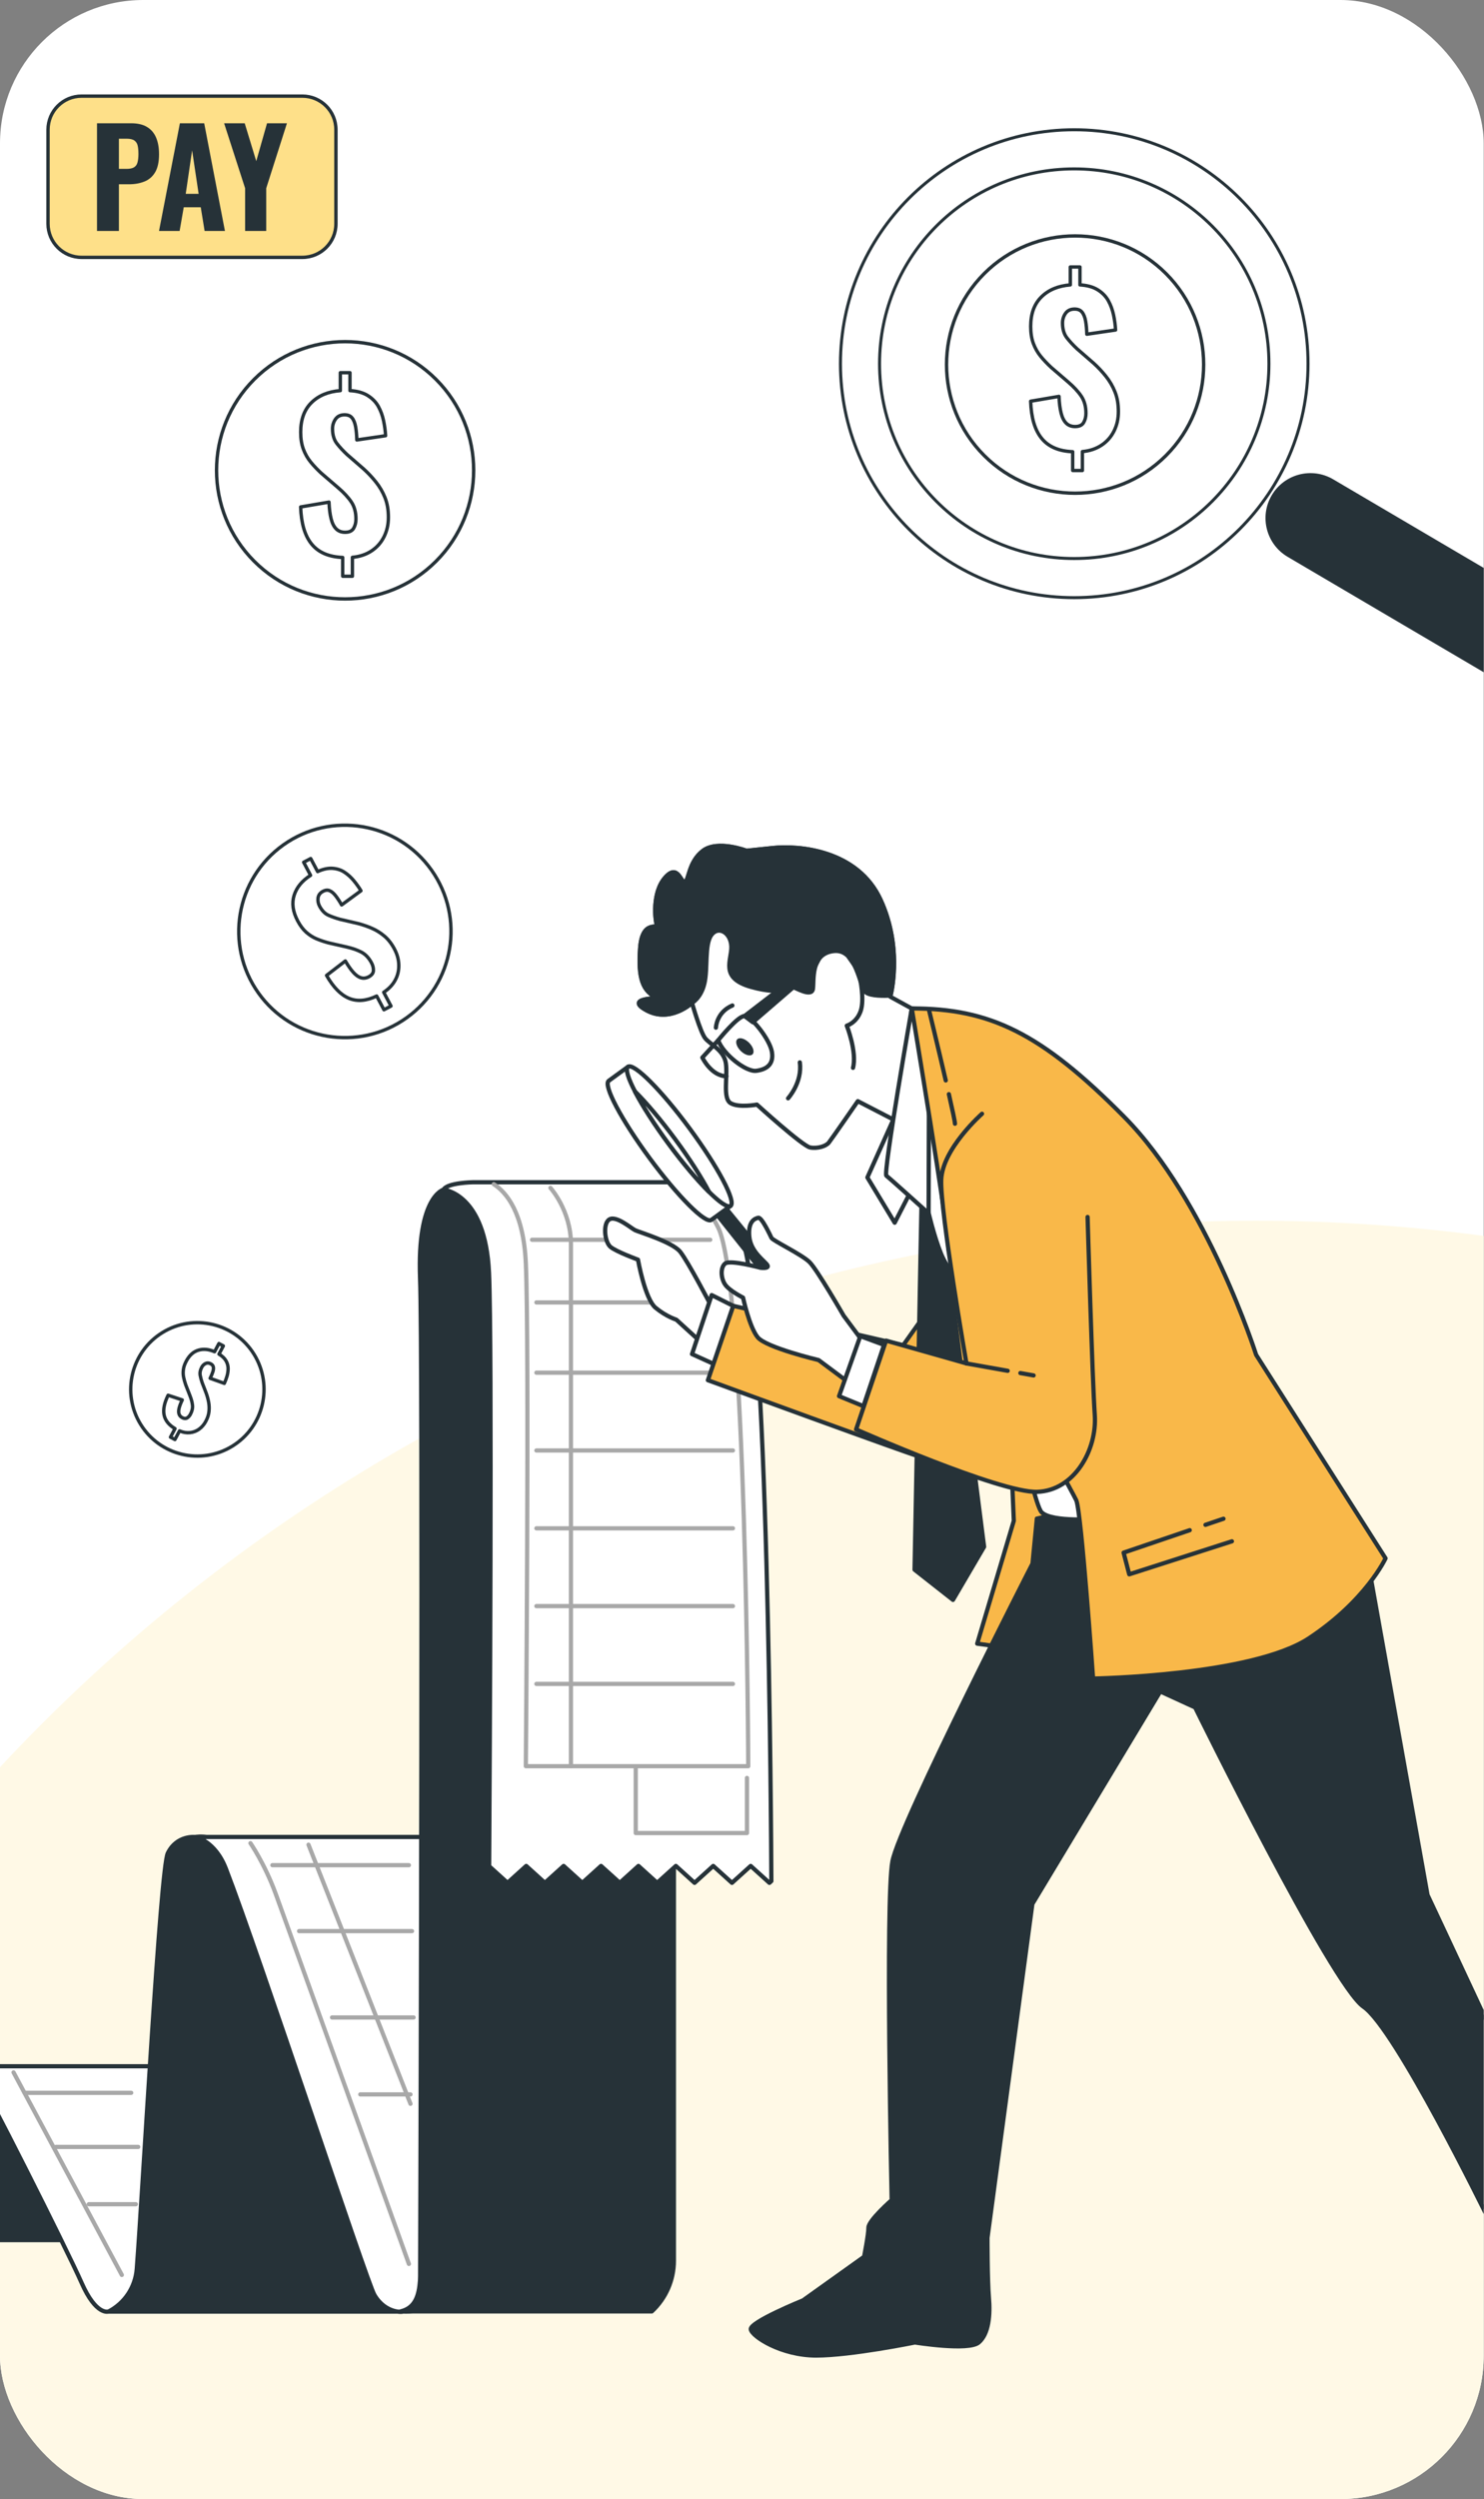 <?xml version="1.0" encoding="UTF-8"?> <svg xmlns="http://www.w3.org/2000/svg" width="309" height="520" viewBox="0 0 309 520" fill="none"><rect x="0" y="0" width="309" height="520" fill="#808080" stroke="none"/><g clip-path="url(#clip0_697_461)"><rect width="308.941" height="520" rx="29.823" fill="white"></rect><circle cx="357.5" cy="357.5" r="357.5" transform="matrix(-1 0 0 1 619 254)" fill="#FFF9E6"></circle><path d="M-7.558 429.939C-7.558 429.939 -9.777 428.97 -12.136 432.571C-14.495 436.171 -20.173 458.354 -21.704 461.681C-23.227 465.009 -26 466.118 -26 466.118H14.888C14.888 466.118 -0.64 433.68 -2.435 431.875C-4.24 430.071 -7.567 429.939 -7.567 429.939H-7.558Z" fill="#263238" stroke="#263238" stroke-width="0.88" stroke-linecap="round" stroke-linejoin="round"></path><path d="M22.583 480.978C22.583 480.978 20.03 481.92 16.984 474.993C13.938 468.065 -3.456 433.594 -4.917 431.745C-6.176 430.152 -7.25 429.905 -7.549 429.941H34.317C34.317 429.941 33.903 464.042 31.825 471.251C29.748 478.461 28.612 480.873 22.591 480.987L22.583 480.978Z" fill="white" stroke="#263238" stroke-width="0.88" stroke-linecap="round" stroke-linejoin="round"></path><path d="M2.82 431.219L25.364 473.366" stroke="#A8A8A8" stroke-width="0.88" stroke-linecap="round" stroke-linejoin="round"></path><path d="M5.109 435.469H27.318" stroke="#A8A8A8" stroke-width="0.88" stroke-linecap="round" stroke-linejoin="round"></path><path d="M11.631 446.727H28.778" stroke="#A8A8A8" stroke-width="0.88" stroke-linecap="round" stroke-linejoin="round"></path><path d="M18.49 458.648H28.288" stroke="#A8A8A8" stroke-width="0.88" stroke-linecap="round" stroke-linejoin="round"></path><path d="M40.669 382.245C40.669 382.245 36.796 381.778 34.93 385.634C33.407 388.785 29.763 455.148 28.478 472.111C28.187 475.896 25.96 479.259 22.58 480.993H82.491C82.491 480.993 51.18 388.495 49.543 386.303C45.731 381.197 40.669 382.245 40.669 382.245Z" fill="#263238" stroke="#263238" stroke-width="0.88" stroke-linecap="round" stroke-linejoin="round"></path><path d="M83.867 480.956C84.254 481.07 80.354 481.607 77.96 477.523C76.349 474.777 53.99 406.82 47.027 388.81C44.765 382.965 40.672 382.234 40.672 382.234H91.041V474.909C91.041 474.909 89.755 481.546 83.867 480.956Z" fill="white" stroke="#263238" stroke-width="0.88" stroke-linecap="round" stroke-linejoin="round"></path><path d="M52.148 383.523C52.148 383.523 55.089 387.766 57.377 393.981C59.666 400.187 85.141 471.075 85.141 471.075" stroke="#A8A8A8" stroke-width="0.88" stroke-linecap="round" stroke-linejoin="round"></path><path d="M64.236 383.844L85.468 437.751" stroke="#A8A8A8" stroke-width="0.88" stroke-linecap="round" stroke-linejoin="round"></path><path d="M56.717 388.102H85.141" stroke="#A8A8A8" stroke-width="0.88" stroke-linecap="round" stroke-linejoin="round"></path><path d="M62.272 401.82H85.792" stroke="#A8A8A8" stroke-width="0.88" stroke-linecap="round" stroke-linejoin="round"></path><path d="M69.139 419.789H86.119" stroke="#A8A8A8" stroke-width="0.88" stroke-linecap="round" stroke-linejoin="round"></path><path d="M75.018 435.797H85.466" stroke="#A8A8A8" stroke-width="0.88" stroke-linecap="round" stroke-linejoin="round"></path><path d="M92.353 247.539C92.353 247.539 86.807 248.93 87.467 265.998C88.066 281.464 87.582 446.47 87.485 473.635C87.485 473.908 87.476 474.19 87.458 474.462C87.247 477.605 86.499 480.219 83.436 480.95H135.723C138.655 478.23 140.318 474.41 140.318 470.413V251.562L92.353 247.548V247.539Z" fill="#263238" stroke="#263238" stroke-width="0.88" stroke-linecap="round" stroke-linejoin="round"></path><path d="M101.821 264.855C102.481 279.661 101.962 368.867 101.848 388.312L105.677 391.781L109.568 388.26L113.458 391.781L117.358 388.26L121.249 391.781L125.148 388.26L129.048 391.781L132.939 388.26L136.829 391.781L140.729 388.26L144.62 391.781L148.51 388.26L152.41 391.781L156.31 388.26L160.209 391.781L160.614 391.411C160.579 381.922 159.998 268.438 154.329 257.461C148.414 246 142.868 246 139.541 246H98.494C98.494 246 93.08 246.079 92.35 247.549C92.35 247.549 101.082 248.218 101.821 264.855Z" fill="white" stroke="#263238" stroke-width="0.88" stroke-linecap="round" stroke-linejoin="round"></path><path d="M102.816 246.406C105.44 248.088 109.031 252.313 109.489 262.876C110.228 279.777 109.489 367.504 109.489 367.504H155.8C155.8 367.504 155.43 267.004 149.514 255.367C147.463 251.345 145.465 248.704 143.581 246.987" stroke="#A8A8A8" stroke-width="0.88" stroke-linecap="round" stroke-linejoin="round"></path><path d="M114.613 247.172C114.613 247.172 118.883 251.89 118.883 258.862V367.478" stroke="#A8A8A8" stroke-width="0.88" stroke-linecap="round" stroke-linejoin="round"></path><path d="M132.375 367.695V381.419H155.535V369.949" stroke="#A8A8A8" stroke-width="0.88" stroke-linecap="round" stroke-linejoin="round"></path><path d="M110.783 257.969H147.886" stroke="#A8A8A8" stroke-width="0.88" stroke-linecap="round" stroke-linejoin="round"></path><path d="M111.689 271.008H148.793" stroke="#A8A8A8" stroke-width="0.88" stroke-linecap="round" stroke-linejoin="round"></path><path d="M111.689 285.625H152.613" stroke="#A8A8A8" stroke-width="0.88" stroke-linecap="round" stroke-linejoin="round"></path><path d="M111.689 301.812H152.613" stroke="#A8A8A8" stroke-width="0.88" stroke-linecap="round" stroke-linejoin="round"></path><path d="M111.689 318.008H152.613" stroke="#A8A8A8" stroke-width="0.88" stroke-linecap="round" stroke-linejoin="round"></path><path d="M111.689 334.195H152.613" stroke="#A8A8A8" stroke-width="0.88" stroke-linecap="round" stroke-linejoin="round"></path><path d="M111.689 350.383H152.613" stroke="#A8A8A8" stroke-width="0.88" stroke-linecap="round" stroke-linejoin="round"></path><path d="M147.974 271.517C147.974 271.517 143.264 262.512 141.636 260.469C140.007 258.427 133.044 256.376 132.226 255.971C131.407 255.566 128.335 252.899 126.909 253.718C125.474 254.536 125.888 258.427 127.111 259.448C128.335 260.469 132.842 262.107 132.842 262.107C132.842 262.107 134.277 270.293 136.521 272.133C138.766 273.973 140.817 274.589 140.817 274.589L145.315 278.682L147.974 271.525V271.517Z" fill="white" stroke="#263238" stroke-width="0.88" stroke-linecap="round" stroke-linejoin="round"></path><path d="M148.185 269.477L144.092 281.756L148.59 283.798L152.683 271.73L148.185 269.477Z" fill="white" stroke="#263238" stroke-width="0.88" stroke-linecap="round" stroke-linejoin="round"></path><path d="M152.682 271.725L147.4 287.191C147.4 287.191 190.181 302.859 191.405 303.062C192.628 303.264 195.296 303.881 196.317 302.859C197.338 301.838 213.64 278.881 213.64 278.881L200.137 262.922L188.069 279.902L152.673 271.716L152.682 271.725Z" fill="#F9B849" stroke="#263238" stroke-width="0.88" stroke-linecap="round" stroke-linejoin="round"></path><path d="M210.112 293.336L211.098 316.443L203.475 342.006L219.698 344.224L223.879 310.052L210.112 293.336Z" fill="#F9B849" stroke="#263238" stroke-width="0.88" stroke-linecap="round" stroke-linejoin="round"></path><path d="M187.473 229.703L180.607 245.002L186.294 254.421L190.017 247.159L187.473 229.703Z" fill="white" stroke="#263238" stroke-width="0.88" stroke-linecap="round" stroke-linejoin="round"></path><path d="M215.896 315.982L214.989 325.357C214.989 325.357 187.331 379.423 185.826 387.284C184.312 395.145 185.667 457.784 185.667 457.784C185.667 457.784 180.826 462.018 180.826 463.532C180.826 465.046 179.919 469.58 179.919 469.58L167.217 478.647C167.217 478.647 156.029 483.18 156.328 484.694C156.627 486.208 162.675 490.134 169.937 490.134C177.199 490.134 190.5 487.414 190.5 487.414C190.5 487.414 201.688 489.227 203.801 487.414C205.913 485.601 206.222 481.666 205.913 478.039C205.605 474.412 205.614 465.645 205.614 465.645L214.963 396.175L241.599 351.959L248.853 355.286C248.853 355.286 277.277 413.04 283.923 417.574C290.577 422.107 309.626 461.112 309.626 461.112C309.626 461.112 315.066 473.506 317.487 478.647C319.908 483.787 326.554 492.555 331.096 492.255C335.629 491.956 336.237 489.535 335.031 483.488C333.825 477.441 329.283 464.14 328.077 462.626C326.871 461.112 322.936 452.952 322.936 452.952C322.936 452.952 321.123 446.297 320.823 445.091C320.524 443.885 297.241 394.3 297.241 394.3L285.445 328.385L269.724 303.289L215.904 315.991L215.896 315.982Z" fill="#263238" stroke="#263238" stroke-width="0.88" stroke-linecap="round" stroke-linejoin="round"></path><path d="M207.675 274.812C207.675 274.812 214.726 312.505 216.891 314.671C219.057 316.836 228.819 316.026 228.819 316.026L210.809 278.228L207.666 274.812H207.675Z" fill="white" stroke="#263238" stroke-width="0.88" stroke-linecap="round" stroke-linejoin="round"></path><path d="M191.961 245.844L190.43 326.617L198.431 332.902L204.91 321.855L195.007 244.312L191.961 245.844Z" fill="#263238" stroke="#263238" stroke-width="0.88" stroke-linecap="round" stroke-linejoin="round"></path><path d="M191.195 241.646C191.195 241.646 193.097 253.838 195.958 260.889C198.818 267.939 210.816 278.23 210.816 278.23L191.767 222.984L191.195 241.655V241.646Z" fill="white" stroke="#263238" stroke-width="0.88" stroke-linecap="round" stroke-linejoin="round"></path><path d="M144.086 208.679C144.086 208.679 145.811 214.727 146.823 216.021C147.827 217.315 150.705 218.468 151.136 221.206C151.568 223.943 150.415 228.547 152.14 229.55C153.865 230.554 157.606 229.841 157.606 229.841C157.606 229.841 167.104 238.476 168.689 238.767C170.273 239.057 171.999 238.476 172.571 237.763C173.143 237.041 178.618 229.128 178.618 229.128L187.254 233.591L189.842 209.841L185.379 207.394C185.379 207.394 188.116 197.606 183.363 187.245C178.618 176.884 166.383 175.872 160.916 176.453L155.45 177.025C155.45 177.025 149.402 174.719 146.383 177.025C143.364 179.331 143.505 183.072 142.642 183.504C141.779 183.935 141.207 179.472 138.469 182.641C135.732 185.81 136.454 191.417 136.744 192.43C137.035 193.442 133.725 191.277 133.293 197.324C132.862 203.371 133.725 206.391 137.035 207.685C137.035 207.685 129.843 207.685 134.728 210.273C139.623 212.861 144.086 208.688 144.086 208.688V208.679Z" fill="white" stroke="#263238" stroke-width="0.88" stroke-linecap="round" stroke-linejoin="round"></path><path d="M146.673 204.647C147.394 201.627 146.673 196.584 148.107 194.577C149.542 192.561 152.139 194.004 152.28 196.883C152.421 199.761 149.692 203.502 156.452 205.377C163.213 207.252 164.516 205.237 165.088 205.377C165.66 205.518 168.97 207.534 169.26 205.809C169.551 204.083 168.688 198.467 173.573 197.895C178.468 197.323 178.899 205.518 180.334 206.53C181.39 207.27 184.075 207.235 185.431 207.164C185.8 205.633 187.684 196.68 183.353 187.253C178.609 176.892 166.373 175.88 160.906 176.461L155.44 177.033C155.44 177.033 149.393 174.727 146.373 177.033C143.354 179.339 143.495 183.08 142.632 183.512C141.769 183.943 141.197 179.48 138.46 182.649C135.722 185.818 136.444 191.425 136.734 192.437C137.025 193.45 133.715 191.284 133.284 197.332C132.852 203.379 133.715 206.398 137.025 207.692C137.025 207.692 129.833 207.692 134.719 210.28C139.613 212.868 144.076 208.696 144.076 208.696C144.076 208.696 145.951 207.692 146.664 204.664L146.673 204.647Z" fill="#263238" stroke="#263238" stroke-width="0.88" stroke-linecap="round" stroke-linejoin="round"></path><path d="M179.058 203.492C179.058 203.492 180.061 207.955 179.199 210.402C178.336 212.849 176.32 213.422 176.32 213.422C176.32 213.422 178.477 218.888 177.614 222.198" stroke="#263238" stroke-width="0.88" stroke-linecap="round" stroke-linejoin="round"></path><path d="M164.094 228.537C164.094 228.537 167.113 225.227 166.541 221.055" stroke="#263238" stroke-width="0.88" stroke-linecap="round" stroke-linejoin="round"></path><path d="M155.953 216.947C156.833 217.81 157.167 218.901 156.692 219.377C156.217 219.861 155.125 219.553 154.245 218.69C153.365 217.827 153.03 216.736 153.506 216.26C153.981 215.776 155.072 216.084 155.953 216.947Z" fill="#263238"></path><path d="M149.55 216.449C149.55 216.449 153.581 211.414 155.016 211.414C156.451 211.414 160.298 216.291 160.729 218.879C161.161 221.467 159.638 222.523 157.481 222.813C155.324 223.104 150.553 219.328 149.541 216.449H149.55Z" stroke="#263238" stroke-width="0.88" stroke-linecap="round" stroke-linejoin="round"></path><path d="M149.55 216.453L146.24 220.053C146.24 220.053 148.115 223.935 151.275 223.935" stroke="#263238" stroke-width="0.88" stroke-linecap="round" stroke-linejoin="round"></path><path d="M155.025 211.414L169.347 200.402L170.562 199.469L169.268 201.907L156.751 212.708L155.025 211.414Z" fill="#263238" stroke="#263238" stroke-width="0.88" stroke-linecap="round" stroke-linejoin="round"></path><path d="M176.751 199.18C176.751 199.18 180.351 200.183 180.633 201.917C180.923 203.643 178.52 201.706 178.52 201.706L176.742 199.18H176.751Z" fill="#263238" stroke="#263238" stroke-width="0.88" stroke-linecap="round" stroke-linejoin="round"></path><path d="M149.066 213.84C149.066 213.84 149.172 210.618 152.499 209.219" stroke="#263238" stroke-width="0.88" stroke-linecap="round" stroke-linejoin="round"></path><path d="M189.849 209.828C189.849 209.828 183.863 244.114 184.558 244.643C185.262 245.171 193.352 252.468 193.352 252.468L193.484 210.347L189.849 209.828Z" fill="white" stroke="#263238" stroke-width="0.88" stroke-linecap="round" stroke-linejoin="round"></path><path d="M189.85 209.828C189.85 209.828 197.508 255.84 197.508 259.862C197.508 263.885 223.053 309.905 224.101 312.176C225.148 314.448 227.604 349.271 227.604 349.271C227.604 349.271 260.676 348.743 272.577 340.873C284.478 333.004 288.501 324.254 288.501 324.254L261.556 281.913C261.556 281.913 251.407 249.889 234.083 232.398C216.759 214.898 206.09 209.828 189.85 209.837V209.828Z" fill="#F9B849" stroke="#263238" stroke-width="0.88" stroke-linecap="round" stroke-linejoin="round"></path><path d="M247.726 318.398L233.959 323.073L235.13 327.58L256.511 320.714" stroke="#263238" stroke-width="0.88" stroke-linecap="round" stroke-linejoin="round"></path><path d="M254.752 316.016L251.002 317.283" stroke="#263238" stroke-width="0.88" stroke-linecap="round" stroke-linejoin="round"></path><path d="M197.578 227.672C198.309 230.894 198.846 233.394 198.846 233.825" stroke="#263238" stroke-width="0.88" stroke-linecap="round" stroke-linejoin="round"></path><path d="M193.484 210.336C193.484 210.336 195.386 218.179 196.926 224.816" stroke="#263238" stroke-width="0.88" stroke-linecap="round" stroke-linejoin="round"></path><path d="M167.006 274.642C166.496 274.642 165.985 274.422 165.633 273.991L148.521 252.486C147.975 251.808 148.081 250.805 148.759 250.259C149.436 249.704 150.44 249.819 150.986 250.497L168.371 271.781C168.978 272.538 168.864 273.648 168.107 274.255C167.781 274.519 167.394 274.642 167.006 274.642Z" fill="#263238"></path><path d="M130.757 221.977L126.752 224.89C125.546 225.779 129.358 232.98 135.255 240.973C141.153 248.965 146.91 254.722 148.116 253.833L152.121 250.92L130.757 221.985V221.977Z" fill="white" stroke="#263238" stroke-width="0.88" stroke-linecap="round" stroke-linejoin="round"></path><path d="M143.619 234.842C149.516 242.835 153.328 250.035 152.122 250.924C150.916 251.813 145.159 246.056 139.261 238.064C133.363 230.071 129.552 222.87 130.758 221.981C131.964 221.092 137.721 226.849 143.619 234.842Z" fill="white" stroke="#263238" stroke-width="0.88" stroke-linecap="round" stroke-linejoin="round"></path><path d="M132.201 227.086C133.733 230.026 136.206 233.934 139.261 238.063C142.298 242.174 145.282 245.677 147.641 248.01C146.109 245.07 143.636 241.161 140.581 237.033C137.544 232.922 134.56 229.419 132.201 227.086Z" fill="white" stroke="#263238" stroke-width="0.88" stroke-linecap="round" stroke-linejoin="round"></path><path d="M179.849 279.389L175.659 273.755C175.659 273.755 170.175 264.231 168.582 262.637C166.998 261.053 160.932 258.166 160.642 257.585C160.352 257.004 158.617 253.254 157.896 253.394C157.174 253.535 155.73 254.116 156.021 257.294C156.311 260.472 159.198 262.347 159.771 263.209C160.343 264.072 158.327 263.79 158.327 263.79C158.327 263.79 151.971 262.056 150.968 262.928C149.956 263.79 150.105 265.956 150.968 267.259C151.831 268.561 154.718 270.005 154.718 270.005C154.718 270.005 156.021 276.07 157.746 278.236C159.471 280.401 170.448 282.998 170.448 282.998L176.654 287.619L179.832 279.389H179.849Z" fill="white" stroke="#263238" stroke-width="0.88" stroke-linecap="round" stroke-linejoin="round"></path><path d="M204.479 231.75C204.479 231.75 196.24 238.995 195.984 245.482C195.738 251.978 201.231 283.694 201.231 283.694L184.497 278.95L178.256 297.435C178.256 297.435 208.229 310.675 215.966 310.419C223.704 310.164 228.457 301.678 227.956 294.434C227.454 287.189 226.459 253.228 226.459 253.228" fill="#F9B849"></path><path d="M204.479 231.75C204.479 231.75 196.24 238.995 195.984 245.482C195.738 251.978 201.231 283.694 201.231 283.694L184.497 278.95L178.256 297.435C178.256 297.435 208.229 310.675 215.966 310.419C223.704 310.164 228.457 301.678 227.956 294.434C227.454 287.189 226.459 253.228 226.459 253.228" stroke="#263238" stroke-width="0.88" stroke-linecap="round" stroke-linejoin="round"></path><path d="M212.463 285.703L215.218 286.196" stroke="#263238" stroke-width="0.88" stroke-linecap="round" stroke-linejoin="round"></path><path d="M201.23 283.703L209.822 285.235" stroke="#263238" stroke-width="0.88" stroke-linecap="round" stroke-linejoin="round"></path><path d="M184.073 279.846L179.135 278.023L174.707 290.506L179.786 292.592L184.073 279.846Z" fill="white" stroke="#263238" stroke-width="0.88" stroke-linecap="round" stroke-linejoin="round"></path><path d="M223.679 27C196.797 27 175 48.791 175 75.679C175 102.567 196.797 124.358 223.679 124.358C250.561 124.358 272.358 102.561 272.358 75.679C272.358 48.797 250.561 27 223.679 27ZM223.679 116.217C201.289 116.217 183.141 98.069 183.141 75.679C183.141 53.289 201.289 35.141 223.679 35.141C246.069 35.141 264.217 53.289 264.217 75.679C264.217 98.069 246.069 116.217 223.679 116.217Z" fill="white" stroke="#263238" stroke-width="0.624" stroke-linecap="round" stroke-linejoin="round"></path><path d="M341.101 157.302C339.492 157.302 337.857 156.884 336.366 156.011L268.117 115.866C263.662 113.246 262.178 107.512 264.798 103.058C267.418 98.604 273.157 97.119 277.606 99.739L345.855 139.884C350.309 142.504 351.794 148.238 349.174 152.692C347.433 155.655 344.308 157.308 341.101 157.308V157.302Z" fill="#263238"></path><path d="M90.786 116.788C101.24 106.334 101.24 89.385 90.786 78.931C80.332 68.477 63.383 68.477 52.929 78.931C42.475 89.385 42.475 106.334 52.929 116.788C63.383 127.242 80.332 127.242 90.786 116.788Z" stroke="#263238" stroke-width="0.703" stroke-linecap="round" stroke-linejoin="round"></path><path d="M71.354 119.888V115.993C68.478 115.881 66.327 114.96 64.907 113.23C63.48 111.501 62.714 108.914 62.602 105.484L68.507 104.478C68.563 105.877 68.71 107.044 68.949 107.972C69.188 108.907 69.54 109.603 70.018 110.067C70.489 110.531 71.108 110.756 71.86 110.756C72.724 110.756 73.315 110.475 73.638 109.919C73.962 109.364 74.116 108.717 74.116 107.993C74.116 106.566 73.786 105.378 73.132 104.415C72.478 103.452 71.572 102.482 70.433 101.505L66.876 98.447C66.067 97.695 65.336 96.928 64.696 96.148C64.057 95.368 63.544 94.475 63.171 93.47C62.791 92.465 62.609 91.277 62.609 89.913C62.609 87.291 63.354 85.245 64.851 83.776C66.341 82.307 68.345 81.477 70.862 81.28V77.555H72.872V81.28C74.376 81.365 75.614 81.709 76.577 82.307C77.54 82.911 78.271 83.663 78.777 84.57C79.276 85.477 79.642 86.468 79.867 87.544C80.091 88.619 80.232 89.66 80.288 90.665L74.299 91.544C74.271 90.51 74.186 89.597 74.046 88.802C73.905 88.008 73.659 87.382 73.294 86.939C72.928 86.489 72.373 86.286 71.621 86.314C70.84 86.342 70.243 86.651 69.842 87.235C69.442 87.818 69.238 88.479 69.238 89.203C69.238 90.489 69.547 91.523 70.159 92.303C70.77 93.083 71.473 93.835 72.253 94.567L75.726 97.582C76.647 98.419 77.498 99.326 78.278 100.303C79.058 101.28 79.691 102.363 80.162 103.544C80.64 104.732 80.872 106.095 80.872 107.628C80.872 109.16 80.57 110.454 79.972 111.67C79.367 112.886 78.51 113.87 77.378 114.622C76.246 115.374 74.918 115.824 73.378 115.965V119.902H71.368L71.354 119.888Z" stroke="#263238" stroke-width="0.703" stroke-linecap="round" stroke-linejoin="round"></path><path d="M84.615 211.815C94.559 204.743 96.888 190.948 89.816 181.004C82.744 171.06 68.949 168.732 59.005 175.804C49.061 182.876 46.733 196.671 53.805 206.615C60.877 216.559 74.671 218.887 84.615 211.815Z" stroke="#263238" stroke-width="0.703" stroke-linecap="round" stroke-linejoin="round"></path><path d="M79.935 210.092L78.431 207.252C76.294 208.278 74.368 208.44 72.66 207.723C70.951 207.013 69.398 205.424 67.992 202.963L71.907 199.955C72.491 200.953 73.046 201.747 73.58 202.338C74.115 202.928 74.642 203.301 75.169 203.455C75.696 203.61 76.231 203.54 76.779 203.252C77.412 202.914 77.735 202.485 77.756 201.951C77.777 201.424 77.644 200.89 77.362 200.362C76.814 199.322 76.111 198.577 75.261 198.127C74.41 197.677 73.377 197.319 72.168 197.044L68.392 196.187C67.507 195.948 66.684 195.674 65.918 195.35C65.145 195.027 64.435 194.57 63.767 193.986C63.106 193.396 62.509 192.609 61.981 191.61C60.969 189.698 60.723 187.92 61.25 186.275C61.771 184.63 62.916 183.252 64.667 182.134L63.226 179.414L64.695 178.641L66.136 181.361C67.268 180.841 68.301 180.616 69.236 180.679C70.171 180.75 70.993 181.01 71.71 181.481C72.428 181.952 73.074 182.535 73.651 183.231C74.227 183.927 74.733 184.63 75.162 185.347L71.134 188.299C70.712 187.554 70.298 186.922 69.89 186.394C69.482 185.867 69.06 185.509 68.624 185.326C68.189 185.143 67.697 185.206 67.162 185.516C66.6 185.839 66.291 186.289 66.22 186.872C66.15 187.456 66.255 188.011 66.537 188.545C67.036 189.48 67.654 190.12 68.407 190.451C69.159 190.781 69.953 191.062 70.804 191.294L74.501 192.152C75.5 192.405 76.47 192.742 77.419 193.15C78.368 193.558 79.239 194.106 80.048 194.788C80.856 195.47 81.552 196.37 82.143 197.494C82.712 198.57 83.014 199.674 83.042 200.791C83.07 201.909 82.825 202.963 82.29 203.948C81.756 204.932 80.955 205.775 79.893 206.471L81.412 209.339L79.942 210.113L79.935 210.092Z" stroke="#263238" stroke-width="0.703" stroke-linecap="round" stroke-linejoin="round"></path><path d="M48.381 300.905C54.904 296.881 56.93 288.332 52.906 281.809C48.882 275.287 40.333 273.261 33.81 277.285C27.288 281.308 25.262 289.858 29.286 296.381C33.309 302.903 41.859 304.929 48.381 300.905Z" stroke="#263238" stroke-width="0.703" stroke-linecap="round" stroke-linejoin="round"></path><path d="M35.495 299.042L36.444 297.263C35.158 296.511 34.399 295.562 34.167 294.423C33.935 293.284 34.216 291.914 35.003 290.318L37.949 291.295C37.632 291.949 37.414 292.518 37.295 293.003C37.175 293.488 37.168 293.896 37.274 294.219C37.379 294.543 37.604 294.803 37.949 294.986C38.342 295.197 38.687 295.211 38.968 295.035C39.249 294.859 39.481 294.606 39.657 294.269C40.001 293.615 40.149 292.989 40.079 292.392C40.015 291.794 39.84 291.126 39.551 290.402L38.666 288.139C38.476 287.597 38.335 287.07 38.23 286.557C38.124 286.044 38.11 285.51 38.188 284.961C38.258 284.413 38.462 283.822 38.799 283.197C39.439 281.995 40.282 281.243 41.323 280.94C42.363 280.631 43.481 280.743 44.676 281.264L45.583 279.562L46.504 280.055L45.597 281.756C46.265 282.163 46.75 282.62 47.045 283.127C47.34 283.64 47.488 284.16 47.502 284.694C47.509 285.235 47.432 285.777 47.277 286.318C47.115 286.866 46.925 287.372 46.708 287.851L43.755 286.789C43.994 286.311 44.177 285.868 44.31 285.474C44.444 285.074 44.479 284.729 44.423 284.441C44.367 284.146 44.163 283.914 43.811 283.745C43.446 283.569 43.101 283.562 42.771 283.731C42.441 283.9 42.188 284.153 42.012 284.483C41.695 285.074 41.59 285.615 41.674 286.128C41.766 286.634 41.899 287.148 42.082 287.675L42.94 289.903C43.158 290.515 43.326 291.133 43.446 291.773C43.565 292.413 43.586 293.06 43.516 293.713C43.446 294.374 43.221 295.056 42.848 295.752C42.49 296.427 42.019 296.968 41.449 297.383C40.88 297.791 40.24 298.03 39.544 298.1C38.841 298.17 38.124 298.051 37.386 297.734L36.423 299.534L35.502 299.042H35.495Z" stroke="#263238" stroke-width="0.703" stroke-linecap="round" stroke-linejoin="round"></path><path d="M242.786 94.788C253.24 84.334 253.24 67.385 242.786 56.931C232.332 46.477 215.383 46.477 204.929 56.931C194.475 67.385 194.475 84.334 204.929 94.788C215.383 105.242 232.332 105.242 242.786 94.788Z" stroke="#263238" stroke-width="0.703" stroke-linecap="round" stroke-linejoin="round"></path><path d="M223.354 97.888V93.993C220.478 93.881 218.327 92.96 216.907 91.23C215.48 89.501 214.714 86.914 214.602 83.484L220.507 82.478C220.563 83.877 220.71 85.044 220.949 85.972C221.188 86.907 221.54 87.603 222.018 88.067C222.489 88.531 223.108 88.756 223.86 88.756C224.724 88.756 225.315 88.475 225.638 87.919C225.962 87.364 226.116 86.717 226.116 85.993C226.116 84.566 225.786 83.378 225.132 82.415C224.478 81.452 223.571 80.482 222.433 79.505L218.876 76.447C218.067 75.695 217.336 74.928 216.696 74.148C216.057 73.368 215.544 72.475 215.171 71.47C214.791 70.465 214.609 69.277 214.609 67.913C214.609 65.291 215.354 63.245 216.851 61.776C218.341 60.307 220.345 59.477 222.861 59.28V55.555H224.872V59.28C226.376 59.365 227.614 59.709 228.577 60.307C229.54 60.911 230.271 61.663 230.777 62.57C231.276 63.477 231.642 64.468 231.867 65.544C232.091 66.619 232.232 67.66 232.288 68.665L226.299 69.544C226.271 68.51 226.187 67.597 226.046 66.802C225.905 66.008 225.659 65.382 225.294 64.939C224.928 64.489 224.373 64.286 223.621 64.314C222.84 64.342 222.243 64.651 221.842 65.235C221.441 65.818 221.238 66.479 221.238 67.203C221.238 68.489 221.547 69.523 222.158 70.303C222.77 71.083 223.473 71.835 224.253 72.567L227.726 75.582C228.647 76.419 229.498 77.326 230.278 78.303C231.058 79.28 231.691 80.362 232.162 81.543C232.64 82.731 232.872 84.095 232.872 85.628C232.872 87.16 232.569 88.454 231.972 89.67C231.367 90.886 230.51 91.87 229.378 92.622C228.246 93.374 226.918 93.824 225.378 93.965V97.902H223.368L223.354 97.888Z" stroke="#263238" stroke-width="0.703" stroke-linecap="round" stroke-linejoin="round"></path><path d="M62.962 20H16.988C13.128 20 10 23.128 10 26.988V46.565C10 50.424 13.128 53.553 16.988 53.553H62.962C66.821 53.553 69.949 50.424 69.949 46.565V26.988C69.949 23.128 66.821 20 62.962 20Z" fill="#FEE089" stroke="#263238" stroke-width="0.703" stroke-linecap="round" stroke-linejoin="round"></path><path d="M20.199 48.052V25.648H27.306C28.649 25.648 29.753 25.901 30.596 26.408C31.447 26.914 32.079 27.645 32.494 28.608C32.909 29.564 33.113 30.731 33.113 32.095C33.113 33.697 32.839 34.956 32.297 35.856C31.756 36.762 31.011 37.402 30.069 37.775C29.127 38.154 28.051 38.344 26.835 38.344H24.762V48.052H20.199ZM24.762 35.139H26.364C27.025 35.139 27.538 35.033 27.897 34.822C28.255 34.611 28.501 34.274 28.628 33.81C28.754 33.346 28.825 32.763 28.825 32.038C28.825 31.357 28.776 30.787 28.67 30.323C28.572 29.859 28.34 29.501 27.995 29.248C27.644 28.988 27.088 28.861 26.336 28.861H24.762V35.139Z" fill="#263238"></path><path d="M33.113 48.052L37.458 25.648H42.519L46.835 48.052H42.603L41.802 43.131H38.259L37.401 48.052H33.113ZM38.674 40.334H41.359L40.002 31.286L38.674 40.334Z" fill="#263238"></path><path d="M51.038 48.052V39.174L46.666 25.648H50.954L53.358 33.529L55.601 25.648H59.748L55.432 39.174V48.052H51.032H51.038Z" fill="#263238"></path></g><defs><clipPath id="clip0_697_461"><rect width="308.941" height="520" rx="29.823" fill="white"></rect></clipPath></defs></svg> 